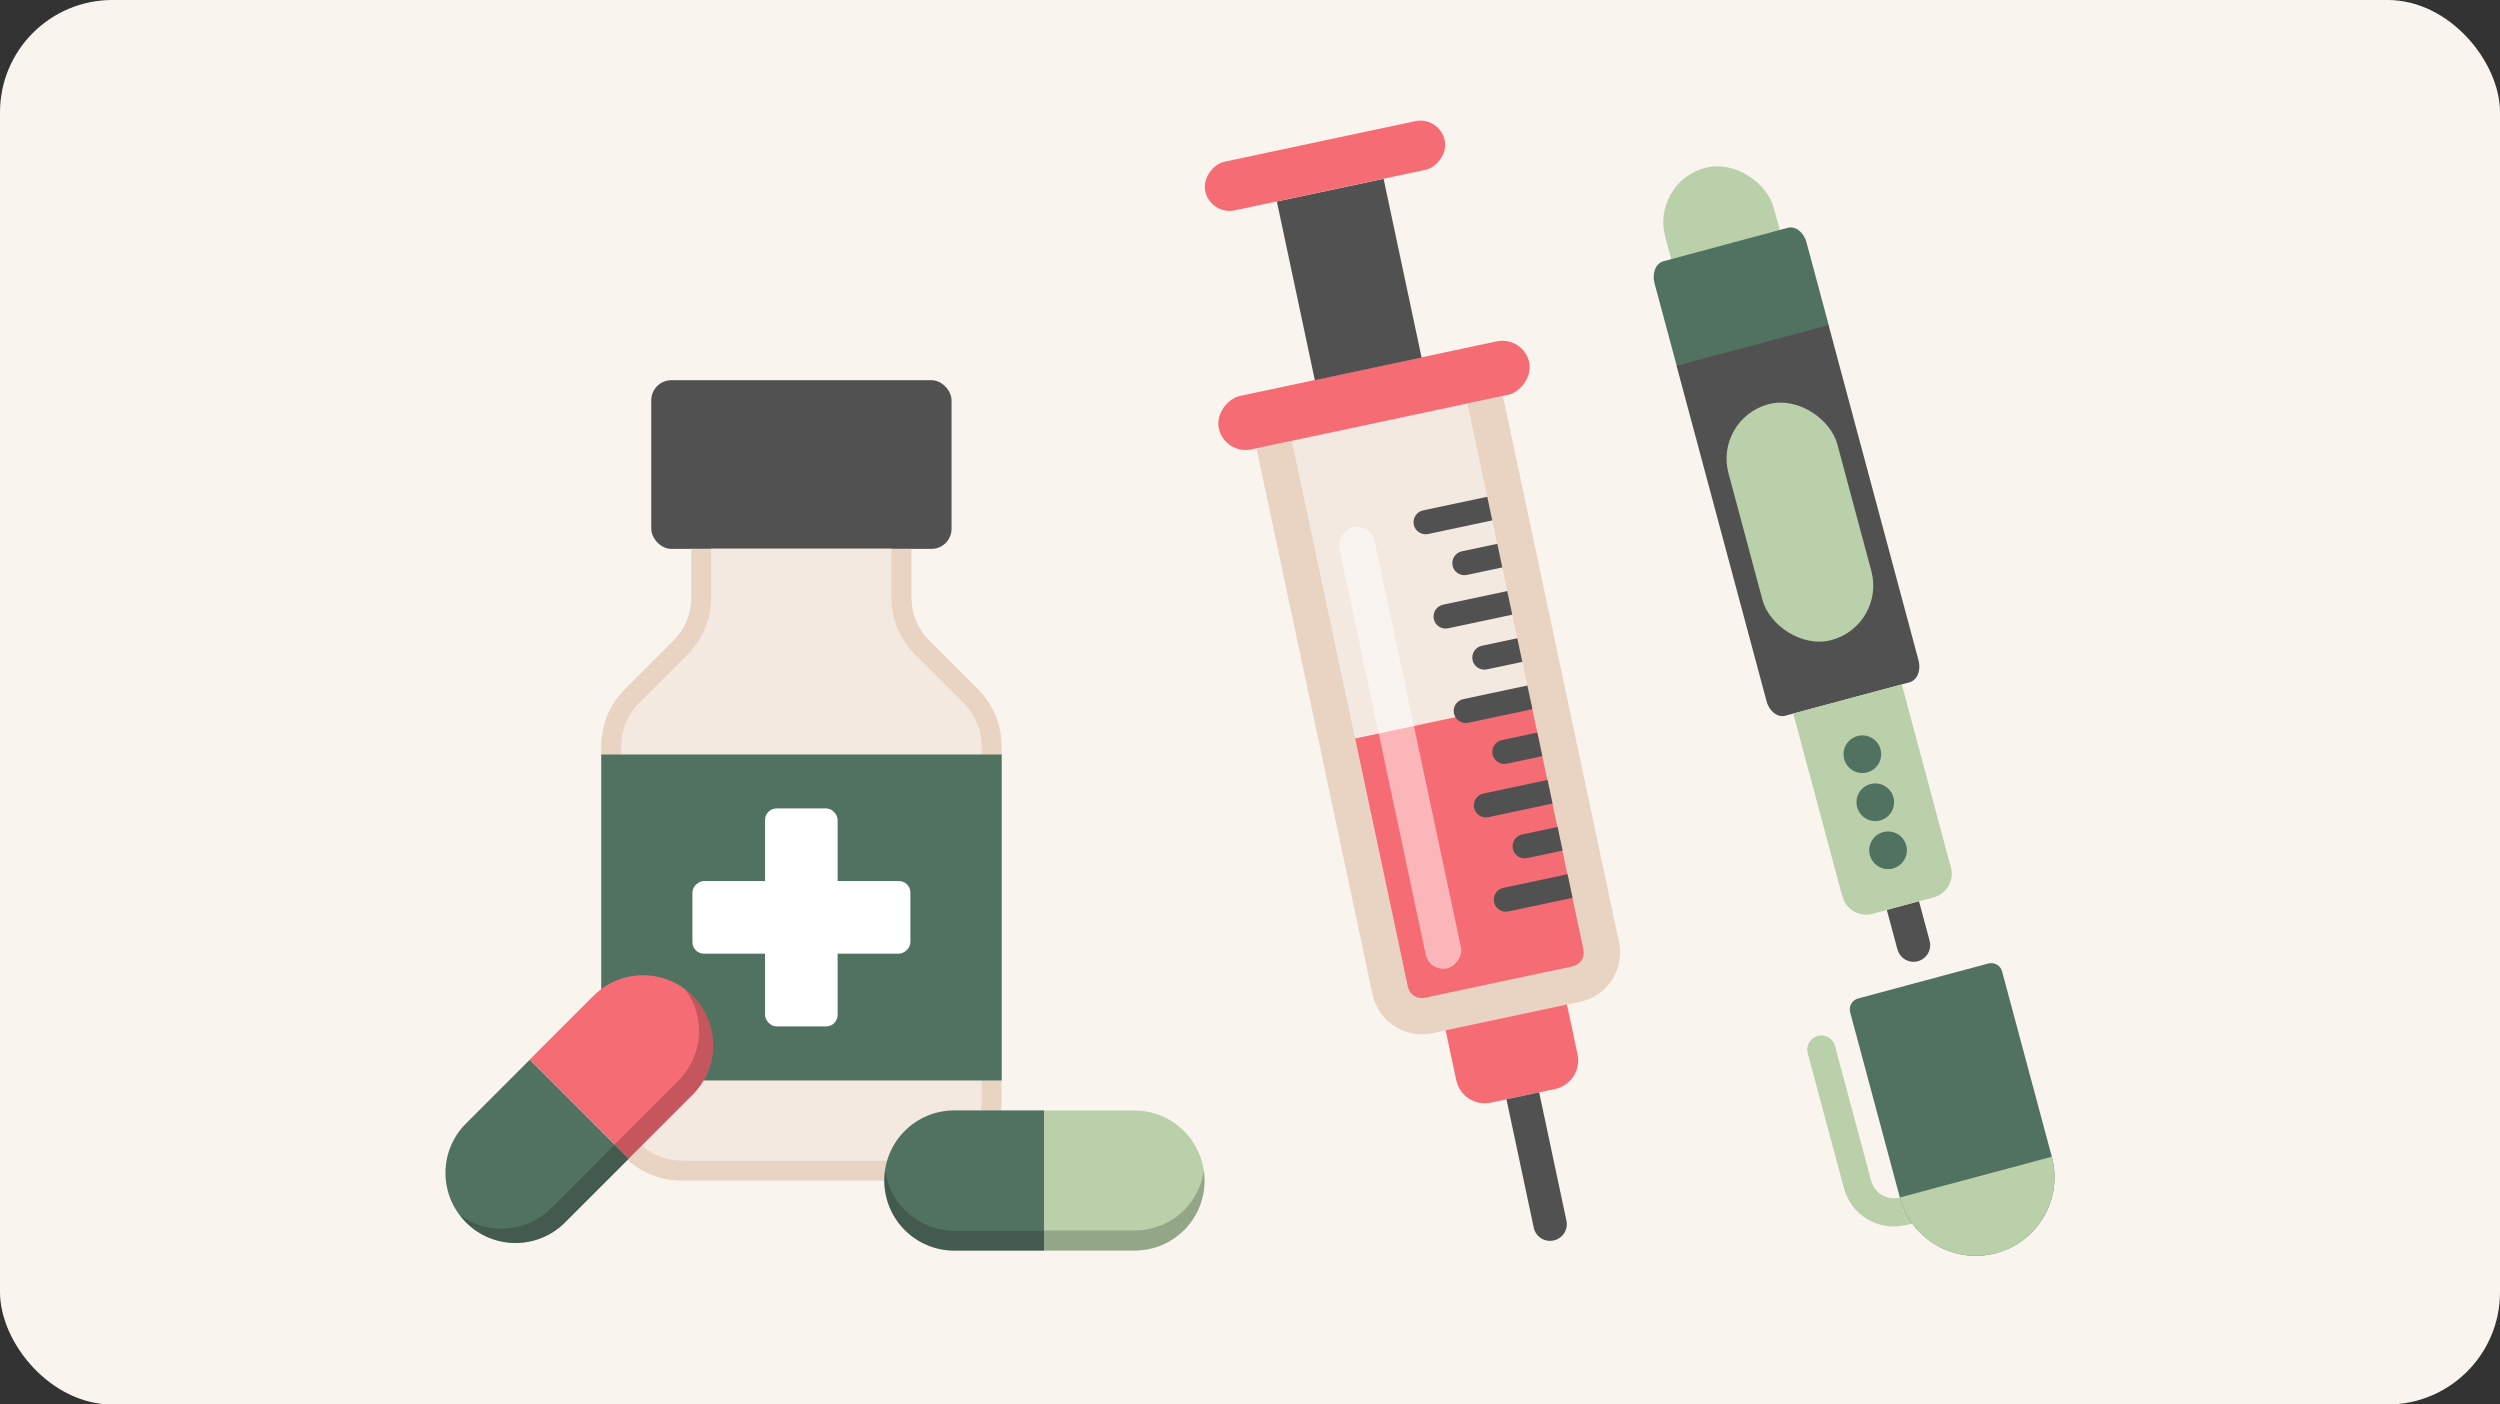 <?xml version="1.0" encoding="UTF-8"?><svg id="Assets" xmlns="http://www.w3.org/2000/svg" viewBox="0 0 178 100"><rect x="0" y="0" width="178" height="100" fill="#333333" stroke="none"/><defs><style>.cls-1{fill:#f66c74;}.cls-2{fill:#e9d4c4;}.cls-3,.cls-4{fill:#fff;}.cls-5{fill:#f4e9e1;}.cls-6{fill:#faf4ee;}.cls-7{fill:#b9d0aa;}.cls-8{fill:#525151;}.cls-9{fill:#527261;}.cls-10,.cls-11{opacity:.2;}.cls-4{opacity:.5;}.cls-11{fill:none;}</style></defs><rect id="Rectangle_4685" class="cls-6" width="178" height="100" rx="8" ry="8"/><rect class="cls-8" x="46.37" y="27.07" width="21.38" height="12.01" rx="1.43" ry="1.43"/><path class="cls-2" d="m71.31,53.12v25.24c0,3.15-2.55,5.7-5.7,5.7h-17.1c-3.15,0-5.7-2.55-5.7-5.7v-25.25c0-1.51.6-2.96,1.67-4.03l3.49-3.49c.8-.8,1.25-1.89,1.25-3.03v-3.48h15.68v3.49c0,1.13.45,2.22,1.25,3.02l3.49,3.49c1.07,1.07,1.67,2.53,1.67,4.04Z"/><path class="cls-5" d="m48.51,82.63c-2.36,0-4.28-1.92-4.28-4.28v-25.25c0-1.13.46-2.23,1.25-3.03l3.49-3.49c1.06-1.06,1.67-2.53,1.67-4.03v-3.48h12.83v3.49c0,1.52.59,2.95,1.67,4.03l3.49,3.49c.81.81,1.26,1.89,1.26,3.04v25.24c0,2.36-1.92,4.28-4.28,4.28h-17.1Z"/><rect class="cls-9" x="42.81" y="53.72" width="28.51" height="23.21"/><rect class="cls-3" x="54.47" y="57.56" width="5.17" height="15.52" rx=".82" ry=".82"/><rect class="cls-3" x="54.47" y="57.56" width="5.17" height="15.52" rx=".82" ry=".82" transform="translate(122.38 8.26) rotate(90)"/><g class="cls-11"><rect x="47.79" y="28.42" width=".74" height="9.31" rx=".36" ry=".36"/><rect x="49.27" y="28.42" width=".74" height="9.31" rx=".36" ry=".36"/><rect x="50.76" y="28.42" width=".74" height="9.31" rx=".36" ry=".36"/><rect x="52.24" y="28.42" width=".74" height="9.31" rx=".36" ry=".36"/><rect x="53.72" y="28.42" width=".74" height="9.31" rx=".36" ry=".36"/><rect x="55.2" y="28.42" width=".74" height="9.31" rx=".36" ry=".36"/><rect x="56.69" y="28.42" width=".74" height="9.31" rx=".36" ry=".36"/><rect x="58.17" y="28.42" width=".74" height="9.31" rx=".36" ry=".36"/><rect x="59.65" y="28.42" width=".74" height="9.31" rx=".36" ry=".36"/><rect x="61.13" y="28.42" width=".74" height="9.31" rx=".36" ry=".36"/><rect x="62.62" y="28.42" width=".74" height="9.31" rx=".36" ry=".36"/><rect x="64.1" y="28.42" width=".74" height="9.31" rx=".36" ry=".36"/><rect x="65.58" y="28.42" width=".74" height="9.31" rx=".36" ry=".36"/></g><path class="cls-9" d="m44.77,82.5l-4.54,4.54c-1.95,1.95-5.11,1.95-7.05,0h0c-1.95-1.95-1.95-5.11,0-7.05l4.54-4.54,7.05,7.05Z"/><path class="cls-1" d="m37.72,75.44l4.54-4.54c1.95-1.95,5.11-1.95,7.05,0h0c1.95,1.95,1.95,5.11,0,7.05l-4.54,4.54-7.05-7.05Z"/><path class="cls-10" d="m44.77,82.49l-1.01-1.01,4.54-4.54c.98-.98,1.47-2.26,1.47-3.53,0-1.05-.33-2.11-1.01-2.98.19.13.37.29.54.46.98.98,1.47,2.26,1.47,3.53,0,1.27-.49,2.55-1.47,3.53l-4.54,4.54Z"/><path class="cls-10" d="m33.18,87.03c-.17-.17-.33-.35-.46-.54,1.96,1.47,4.74,1.31,6.51-.46l4.54-4.54,1.01,1.01-4.54,4.54c-1.95,1.95-5.1,1.96-7.05,0Z"/><path class="cls-9" d="m74.36,89.04h-6.41c-2.76,0-4.99-2.23-4.99-4.99h0c0-2.76,2.23-4.99,4.99-4.99h6.41s0,9.98,0,9.98Z"/><path class="cls-7" d="m74.36,79.07h6.41c2.76,0,4.99,2.23,4.99,4.99h0c0,2.76-2.23,4.99-4.99,4.99h-6.41s0-9.98,0-9.98Z"/><path class="cls-10" d="m74.37,89.04v-1.43s6.41,0,6.41,0c1.38,0,2.64-.56,3.53-1.45.74-.74,1.25-1.72,1.4-2.82.04.23.06.47.06.71,0,1.38-.56,2.64-1.45,3.53-.9.9-2.15,1.45-3.53,1.45h-6.41Z"/><path class="cls-10" d="m62.97,84.06c0-.24.01-.48.06-.71.34,2.42,2.42,4.28,4.93,4.28h6.41s0,1.43,0,1.43h-6.41c-2.75,0-4.99-2.22-4.99-4.99Z"/><path class="cls-2" d="m84.66,42.28h39.74v17.94h-39.74c-1.98,0-3.59-1.61-3.59-3.59v-10.76c0-1.98,1.61-3.59,3.59-3.59Z" transform="translate(73.97 162.4) rotate(-102)"/><path class="cls-5" d="m85.17,43.6h37.67v12.78h-37.67c-1.7,0-3.08-1.38-3.08-3.08v-6.63c0-1.7,1.38-3.08,3.08-3.08Z" transform="translate(74.87 160.61) rotate(-102)"/><path class="cls-1" d="m98.33,51.04h12.78v18.08c0,.56-.45,1.01-1.01,1.01h-10.76c-.56,0-1.01-.45-1.01-1.01v-18.08h0Z" transform="translate(-10.31 23.1) rotate(-12)"/><path class="cls-1" d="m107.06,70.82h3.63v8.83h-3.63c-1.15,0-2.08-.93-2.08-2.08v-4.67c0-1.15.93-2.08,2.08-2.08Z" transform="translate(56.67 196.35) rotate(-102)"/><rect class="cls-1" x="95.88" y="16.86" width="3.89" height="22.59" rx="1.95" ry="1.95" transform="translate(105.03 -73.39) rotate(78)"/><rect class="cls-8" x="89.57" y="16.01" width="13.01" height="7.77" transform="translate(95.55 -78.21) rotate(78)"/><path class="cls-8" d="m104.26,81.98h9.34c.66,0,1.19.53,1.19,1.19h0c0,.66-.53,1.19-1.19,1.19h-9.34v-2.37h0Z" transform="translate(168.1 -41.25) rotate(78)"/><path class="cls-8" d="m106.31,62.8h4.67c.47,0,.86.38.86.86h0c0,.47-.38.86-.86.86h-4.67v-1.72h0Z" transform="translate(229.01 103.25) rotate(168)"/><path class="cls-8" d="m107.67,59.23h2.58c.47,0,.86.38.86.86h0c0,.47-.38.86-.86.86h-2.58v-1.72h0Z" transform="translate(228.89 96.11) rotate(168)"/><path class="cls-8" d="m104.88,56.08h4.67c.47,0,.86.38.86.86h0c0,.47-.38.86-.86.86h-4.67v-1.72h0Z" transform="translate(224.79 90.26) rotate(168)"/><path class="cls-8" d="m106.25,52.51h2.58c.47,0,.86.38.86.86h0c0,.47-.38.86-.86.86h-2.58v-1.72h0Z" transform="translate(224.66 83.11) rotate(168)"/><path class="cls-8" d="m103.46,49.36h4.67c.47,0,.86.38.86.86h0c0,.47-.38.86-.86.86h-4.67v-1.72h0Z" transform="translate(220.57 77.26) rotate(168)"/><path class="cls-8" d="m104.82,45.79h2.58c.47,0,.86.38.86.86h0c0,.47-.38.86-.86.86h-2.58v-1.72h0Z" transform="translate(220.44 70.12) rotate(168)"/><path class="cls-8" d="m102.03,42.64h4.67c.47,0,.86.38.86.86h0c0,.47-.38.86-.86.86h-4.67v-1.72h0Z" transform="translate(216.34 64.26) rotate(168)"/><path class="cls-8" d="m103.39,39.07h2.58c.47,0,.86.38.86.86h0c0,.47-.38.86-.86.86h-2.58v-1.72h0Z" transform="translate(216.22 57.12) rotate(168)"/><path class="cls-8" d="m100.6,35.92h4.67c.47,0,.86.38.86.86h0c0,.47-.38.86-.86.86h-4.67v-1.72h0Z" transform="translate(212.12 51.27) rotate(168)"/><rect class="cls-1" x="92.58" y="3.09" width="3.54" height="17.43" rx="1.77" ry="1.77" transform="translate(86.27 -82.94) rotate(78)"/><rect class="cls-4" x="83.63" y="51.96" width="32.11" height="2.56" rx="1.28" ry="1.28" transform="translate(68.34 161.82) rotate(-102)"/><rect class="cls-7" x="121.06" y="11.47" width="8" height="28.3" rx="4" ry="4" transform="translate(-2.37 33.29) rotate(-15.02)"/><path class="cls-9" d="m130.21,23.18l-10.82,2.9-1.59-5.92c-.19-.71.09-1.41.64-1.56l8.85-2.38c.54-.15,1.14.31,1.33,1.03l1.59,5.92Z"/><path class="cls-8" d="m135.1,67.61l-.76-2.83,2.29-.62.76,2.83c.17.63-.21,1.28-.84,1.45h0c-.63.17-1.28-.21-1.45-.84Z"/><path class="cls-8" d="m130.19,23.13l6.41,23.89c.19.71-.09,1.41-.64,1.56l-8.85,2.38c-.54.15-1.14-.31-1.33-1.03l-6.41-23.89,10.82-2.9Z"/><path class="cls-7" d="m127.63,53.12h13.5v8h-13.5c-.96,0-1.73-.78-1.73-1.73v-4.53c0-.96.78-1.73,1.73-1.73Z" transform="translate(112.95 200.88) rotate(-105.02)"/><circle class="cls-9" cx="134.43" cy="60.54" r="1.34"/><circle class="cls-9" cx="133.52" cy="57.12" r="1.34"/><circle class="cls-9" cx="132.6" cy="53.7" r="1.34"/><rect class="cls-7" x="124.15" y="28.48" width="8.02" height="17.38" rx="4.01" ry="4.01" transform="translate(-5.26 34.49) rotate(-15.02)"/><g class="cls-11"><rect x="118.97" y="19.56" width=".67" height="5.35" rx=".33" ry=".33" transform="translate(-1.69 31.68) rotate(-15.02)"/><rect x="120.27" y="19.22" width=".67" height="5.35" rx=".33" ry=".33" transform="translate(-1.55 32.01) rotate(-15.02)"/><rect x="121.56" y="18.87" width=".67" height="5.35" rx=".33" ry=".33" transform="translate(-1.42 32.33) rotate(-15.02)"/><rect x="122.85" y="18.53" width=".67" height="5.35" rx=".33" ry=".33" transform="translate(-1.29 32.65) rotate(-15.02)"/><rect x="124.14" y="18.18" width=".67" height="5.35" rx=".33" ry=".33" transform="translate(-1.15 32.98) rotate(-15.02)"/><rect x="125.43" y="17.83" width=".67" height="5.35" rx=".33" ry=".33" transform="translate(-1.02 33.3) rotate(-15.02)"/><rect x="126.72" y="17.49" width=".67" height="5.35" rx=".33" ry=".33" transform="translate(-.88 33.62) rotate(-15.02)"/><rect x="128.02" y="17.14" width=".67" height="5.35" rx=".33" ry=".33" transform="translate(-.75 33.94) rotate(-15.02)"/></g><path class="cls-7" d="m135.79,87.2c-1.96.53-3.98-.64-4.5-2.6l-2.58-9.61c-.14-.53.17-1.08.71-1.23s1.09.17,1.23.71l2.58,9.61c.24.89,1.16,1.42,2.05,1.18l.52,1.94Z"/><rect class="cls-7" x="135.36" y="83.94" width="9.95" height="2.01" transform="translate(-17.22 39.28) rotate(-15.02)"/><path class="cls-9" d="m146.09,82.36c.8,2.99-.97,6.06-3.96,6.86h0c-2.99.8-6.06-.97-6.86-3.96l-3.54-13.19c-.11-.43.14-.87.57-.98l9.27-2.49c.43-.11.87.14.98.57l3.54,13.19Z"/><path class="cls-7" d="m146.09,82.36c.8,2.99-.97,6.06-3.96,6.86h0c-2.99.8-6.06-.97-6.86-3.96l10.82-2.9Z"/><g class="cls-11"><rect x="133.83" y="72.35" width=".67" height="5.35" rx=".33" ry=".33" transform="translate(-14.86 37.34) rotate(-15.02)"/><rect x="135.12" y="72" width=".67" height="5.35" rx=".33" ry=".33" transform="translate(-14.73 37.66) rotate(-15.02)"/><rect x="136.41" y="71.65" width=".67" height="5.35" rx=".33" ry=".33" transform="translate(-14.59 37.99) rotate(-15.02)"/><rect x="137.71" y="71.31" width=".67" height="5.35" rx=".33" ry=".33" transform="translate(-14.46 38.31) rotate(-15.02)"/><rect x="139" y="70.96" width=".67" height="5.35" rx=".33" ry=".33" transform="translate(-14.32 38.63) rotate(-15.02)"/><rect x="140.29" y="70.61" width=".67" height="5.35" rx=".33" ry=".33" transform="translate(-14.19 38.96) rotate(-15.02)"/><rect x="141.58" y="70.27" width=".67" height="5.35" rx=".33" ry=".33" transform="translate(-14.06 39.28) rotate(-15.02)"/></g></svg>